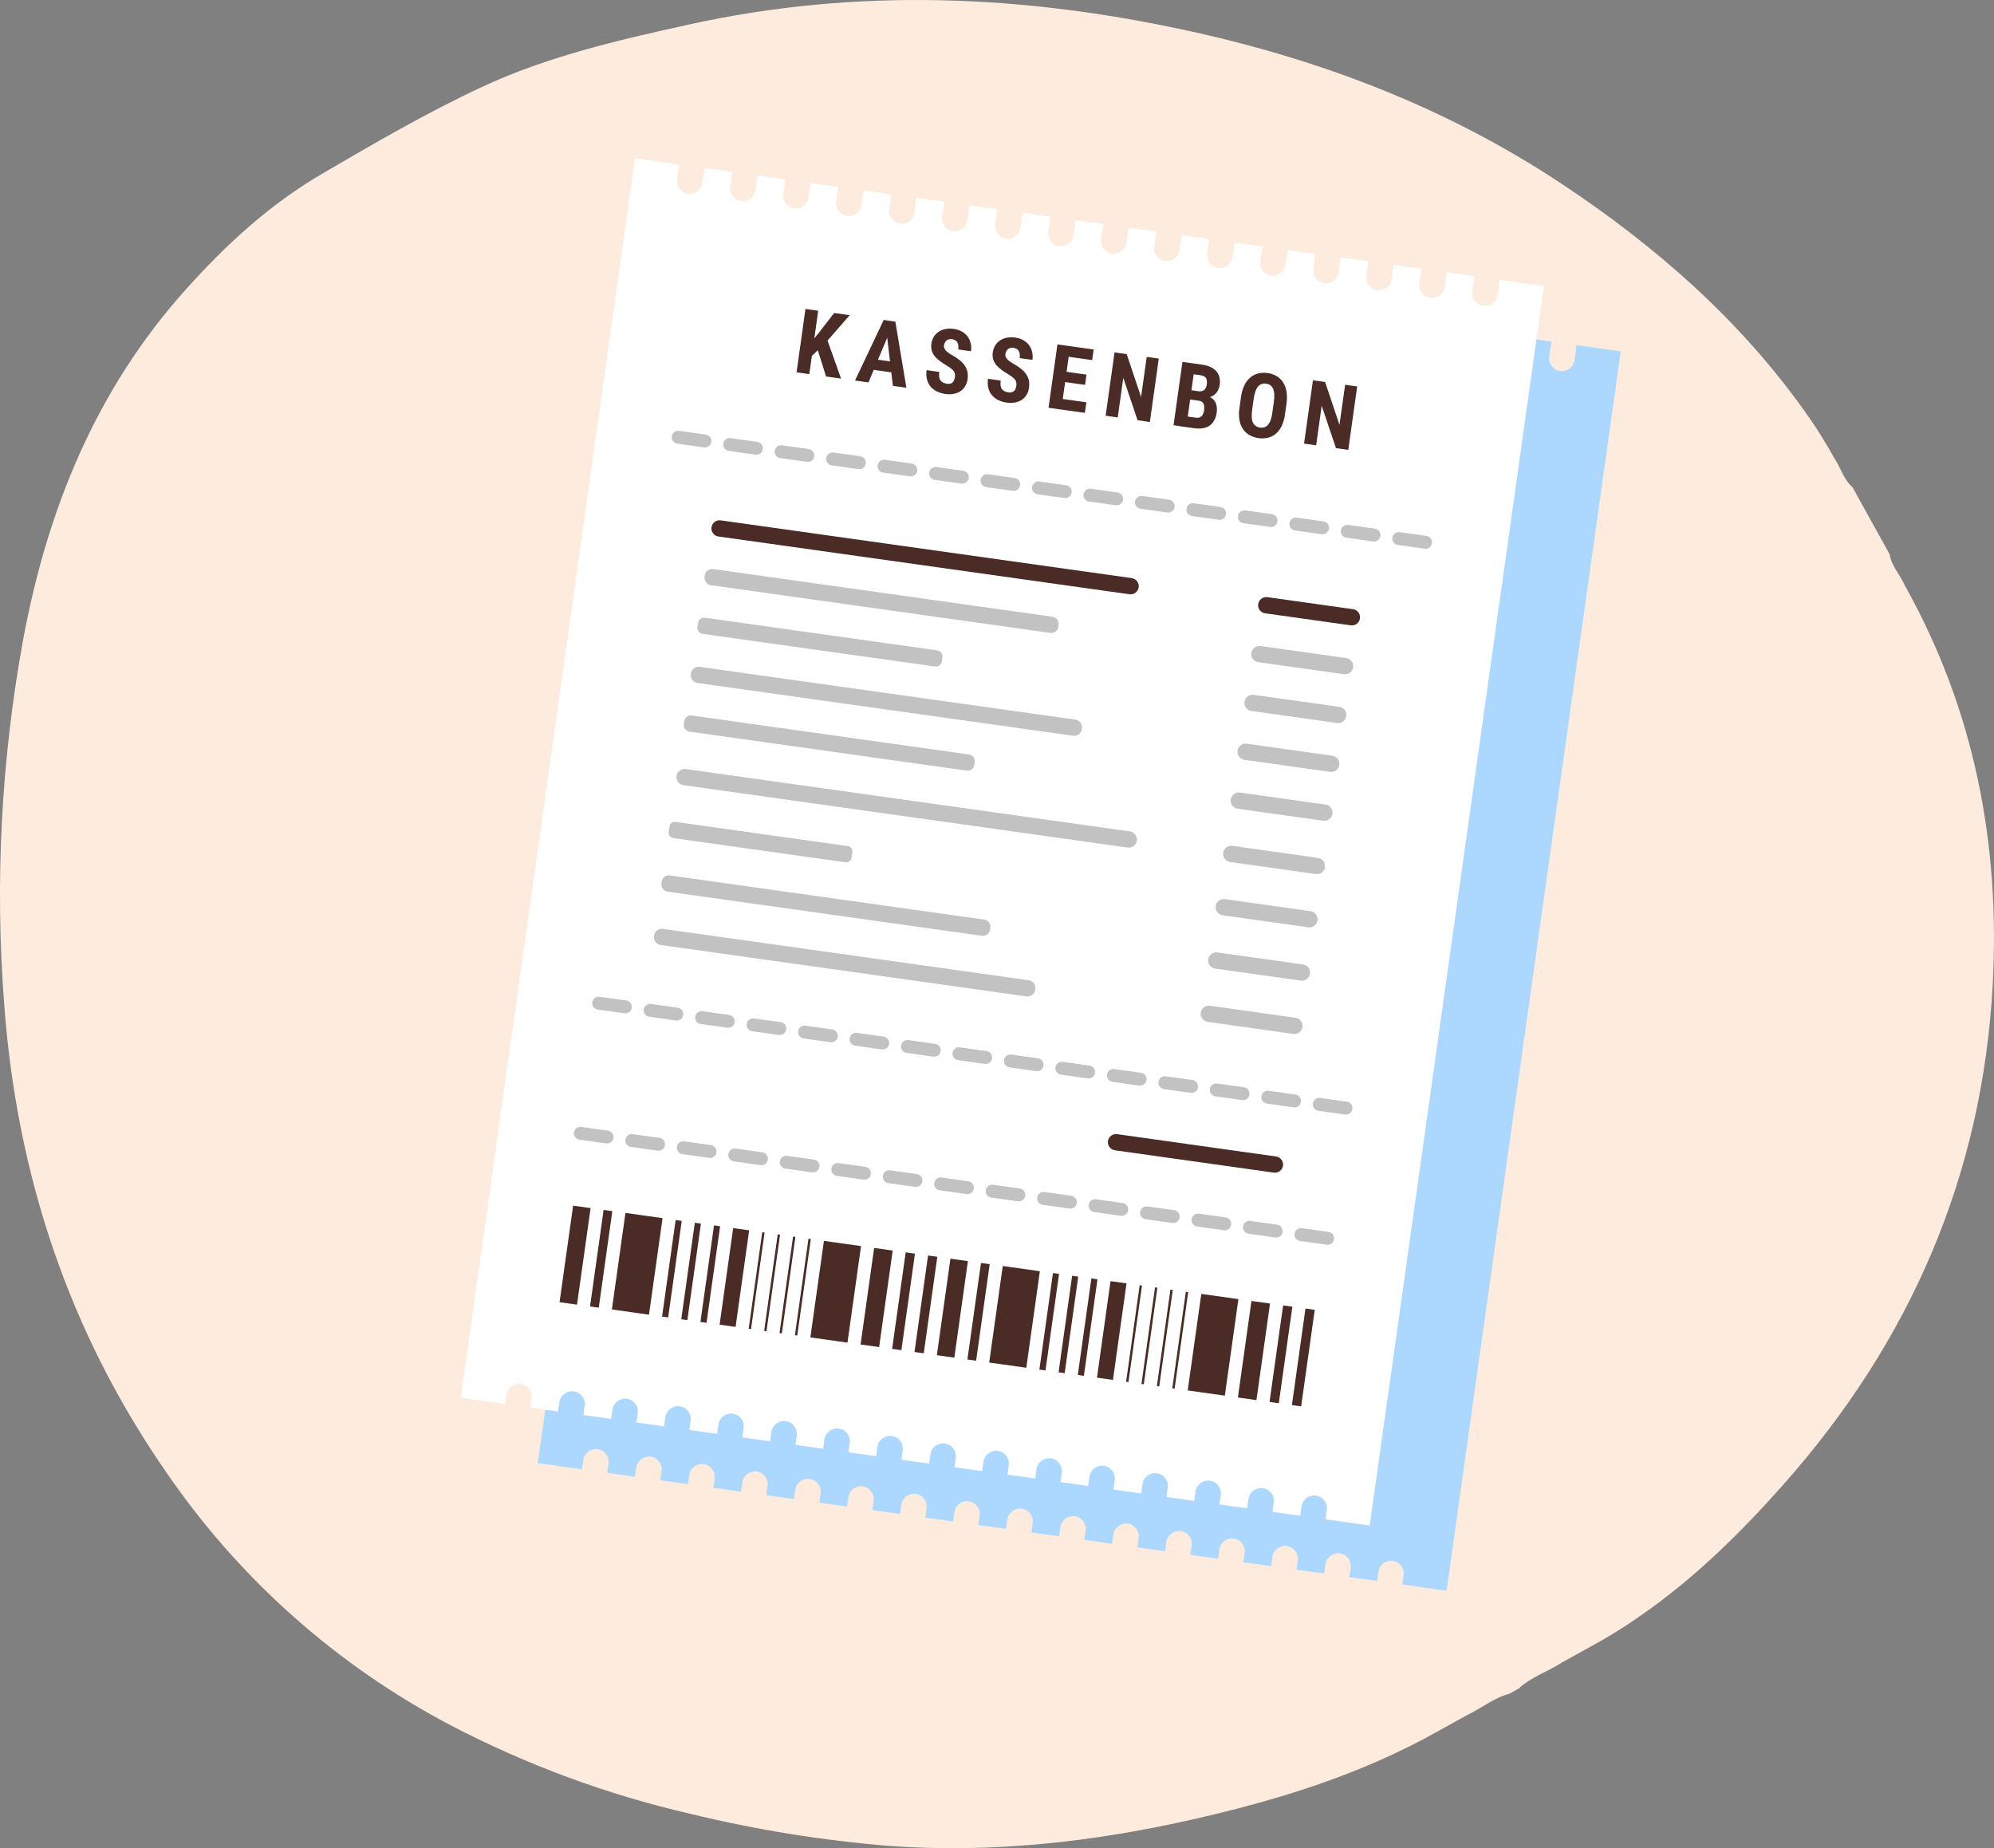 <?xml version="1.0" encoding="UTF-8"?><svg id="b" xmlns="http://www.w3.org/2000/svg" width="399.09" height="369.92" xmlns:xlink="http://www.w3.org/1999/xlink" viewBox="0 0 399.09 369.92"><rect x="0" y="0" width="399.09" height="369.92" fill="#808080" stroke="none"/><defs><clipPath id="e"><rect x="90.74" y="89.73" width="250.53" height="183.69" transform="translate(6.14 370.2) rotate(-82)" style="fill:none;"/></clipPath><clipPath id="cw"><rect x="75.35" y="76.66" width="250.53" height="183.7" transform="translate(5.83 343.72) rotate(-82)" style="fill:none;"/></clipPath></defs><g id="c"><path id="d" d="M370.78,97.54l7.39,13.34c.39,2.39,2.11,4.13,3.04,6.25,13.95,24.88,19.14,51.78,17.62,79.97-2.06,38.24-16.54,71.44-41.89,100.03-8.61,9.71-17.8,18.76-28.49,26.18-3.35,2.36-6.85,4.52-10.46,6.46l-5.36,2.97c-2.83,1.83-6.13,2.87-8.65,5.21l-1.9,1.06c-3.1.81-5.55,2.89-8.37,4.22l-5.9,3.27c-15.54,8.75-32.4,13.91-49.66,17.78-19.8,4.44-39.84,6.66-60.16,5.18-13.38-1.09-26.66-3.23-39.7-6.4-16.75-3.85-32.94-9.83-48.17-17.79-22.82-12-42.35-29.4-56.9-50.69C13.79,266.54,3.38,235.22.85,201.12c-1.89-24.38-.63-48.91,3.76-72.97,4.84-26.19,14.58-50.13,32.55-70.18,8-8.93,16.74-17,27.24-23.15,10.54-6.16,21.08-12.3,32.14-17.45,13.13-6.11,27.17-9.33,41.24-12.44,33.71-7.46,67.25-6.01,100.76,1.39,26.48,5.85,51.39,15.45,74.05,30.49,18.78,12.46,35.56,27.13,48.7,45.63,2.11,2.94,4.04,6.01,5.79,9.18,1.31,1.93,1.88,4.32,3.71,5.93Z" style="fill:#fdecdd;"/><g style="clip-path:url(#e);"><path id="f" d="M324.4,70.31l-34.87,248.09-8.85-1.24.27-1.92c.17-1.4-.83-2.68-2.23-2.84-1.36-.16-2.61.78-2.83,2.13l-.27,1.92-5.55-.78.27-1.92c.17-1.4-.83-2.68-2.23-2.84-1.36-.16-2.61.78-2.83,2.13l-.27,1.92-5.55-.78.27-1.92c.17-1.4-.83-2.68-2.23-2.84-1.36-.16-2.61.78-2.83,2.13l-.27,1.92-5.55-.78.27-1.92c.17-1.4-.83-2.68-2.23-2.84-1.36-.16-2.61.78-2.83,2.13l-.27,1.92-5.55-.78.27-1.92c.17-1.4-.83-2.68-2.23-2.84-1.36-.16-2.61.78-2.83,2.13l-.27,1.92-5.55-.78.27-1.92c.17-1.4-.83-2.68-2.23-2.84-1.36-.16-2.61.78-2.83,2.13l-.27,1.92-5.55-.78.27-1.92c.17-1.4-.83-2.68-2.23-2.84-1.36-.16-2.61.78-2.83,2.13l-.27,1.92-5.55-.78.27-1.92c.17-1.4-.83-2.68-2.23-2.84-1.36-.16-2.61.78-2.83,2.13l-.27,1.92-5.55-.78.27-1.92c.17-1.4-.83-2.68-2.23-2.84-1.36-.16-2.61.78-2.83,2.13l-.27,1.92-5.55-.78.27-1.92c.17-1.4-.83-2.68-2.23-2.84-1.36-.16-2.61.78-2.83,2.13l-.27,1.92-5.55-.78.27-1.92c.17-1.4-.83-2.68-2.23-2.84-1.36-.16-2.61.78-2.83,2.13l-.27,1.92-5.55-.78.27-1.92c.17-1.4-.83-2.68-2.23-2.84-1.36-.16-2.61.78-2.83,2.13l-.27,1.92-5.55-.78.27-1.92c.17-1.4-.83-2.68-2.23-2.84-1.36-.16-2.61.78-2.83,2.13l-.27,1.92-5.55-.78.27-1.92c.17-1.4-.83-2.68-2.23-2.84-1.36-.16-2.61.78-2.83,2.13l-.27,1.92-5.55-.78.27-1.92c.17-1.4-.83-2.68-2.23-2.84-1.36-.16-2.61.78-2.83,2.13l-.27,1.92-5.55-.78.27-1.92c.17-1.4-.83-2.68-2.23-2.84-1.36-.16-2.61.78-2.83,2.13l-.27,1.92-8.87-1.25,34.87-248.09,8.85,1.24-.42,2.97c-.22,1.39.72,2.71,2.12,2.93,1.39.22,2.71-.72,2.93-2.12,0-.03.01-.07.01-.1l.42-2.97,5.55.78-.42,2.97c-.17,1.4.83,2.68,2.23,2.84,1.36.16,2.61-.78,2.83-2.13l.42-2.97,5.55.78-.42,2.97c-.17,1.4.83,2.68,2.23,2.84,1.36.16,2.61-.78,2.83-2.13l.42-2.97,5.55.78-.42,2.97c-.17,1.4.83,2.68,2.23,2.84,1.36.16,2.61-.78,2.83-2.13l.42-2.97,5.55.78-.42,2.97c-.22,1.39.72,2.71,2.12,2.93,1.39.22,2.71-.72,2.93-2.12,0-.03.01-.07.01-.1l.42-2.97,5.55.78-.42,2.97c-.22,1.39.72,2.71,2.12,2.93,1.39.22,2.71-.72,2.93-2.12,0-.03.01-.07.01-.1l.42-2.97,5.55.78-.42,2.97c-.22,1.39.72,2.71,2.12,2.93,1.39.22,2.71-.72,2.93-2.12,0-.03.01-.07.01-.1l.42-2.97,5.55.78-.42,2.97c-.22,1.39.72,2.71,2.12,2.93,1.39.22,2.71-.72,2.93-2.12,0-.03.01-.07.01-.1l.42-2.97,5.55.78-.42,2.97c-.22,1.39.72,2.71,2.12,2.93,1.39.22,2.71-.72,2.93-2.12,0-.03.01-.07.01-.1l.42-2.97,5.55.78-.42,2.97c-.22,1.39.72,2.71,2.12,2.93,1.39.22,2.71-.72,2.93-2.12,0-.03.01-.07.01-.1l.42-2.97,5.55.78-.42,2.97c-.17,1.4.83,2.68,2.23,2.84,1.36.16,2.61-.78,2.83-2.13l.42-2.97,5.55.78-.42,2.97c-.2,1.4.78,2.7,2.18,2.89s2.7-.78,2.89-2.18l.42-2.97,5.55.78-.42,2.97c-.22,1.39.72,2.71,2.12,2.93,1.39.22,2.71-.72,2.93-2.12,0-.03.01-.07.01-.1l.42-2.97,5.55.78-.42,2.97c-.17,1.4.83,2.68,2.23,2.84,1.36.16,2.61-.78,2.83-2.13l.42-2.97,5.55.78-.42,2.97c-.17,1.4.83,2.68,2.23,2.84,1.36.16,2.61-.78,2.83-2.13l.42-2.97,5.55.78-.42,2.97c-.22,1.39.72,2.71,2.12,2.93,1.39.22,2.71-.72,2.93-2.12,0-.03.01-.07.01-.1l.42-2.97,8.86,1.25Z" style="fill:#acd8ff;"/><path id="g" d="M156.3,102.62l-5.35-.75c-.71-.1-1.2-.75-1.1-1.46.1-.71.75-1.2,1.46-1.1l5.35.75c.71.1,1.2.75,1.1,1.46-.1.71-.75,1.2-1.46,1.1" style="fill:#acd8ff;"/><path id="h" d="M166.6,104.07l-5.35-.75c-.71-.1-1.2-.75-1.1-1.46.1-.71.75-1.2,1.46-1.1l5.35.75c.71.1,1.2.75,1.1,1.46-.1.71-.75,1.2-1.46,1.1" style="fill:#acd8ff;"/><path id="i" d="M176.9,105.51l-5.35-.75c-.71-.1-1.2-.75-1.1-1.46.1-.71.75-1.2,1.46-1.1l5.35.75c.71.1,1.2.75,1.1,1.46-.1.71-.75,1.2-1.46,1.1" style="fill:#acd8ff;"/><path id="j" d="M187.2,106.96l-5.35-.75c-.71-.1-1.2-.75-1.1-1.46.1-.71.75-1.2,1.46-1.1l5.35.75c.71.1,1.2.75,1.1,1.46-.1.71-.75,1.2-1.46,1.1" style="fill:#acd8ff;"/><path id="k" d="M197.5,108.41l-5.35-.75c-.71-.1-1.2-.75-1.1-1.46.1-.71.75-1.2,1.46-1.1l5.35.75c.71.1,1.2.75,1.1,1.46-.1.71-.75,1.2-1.46,1.1" style="fill:#acd8ff;"/><path id="l" d="M207.8,109.86l-5.35-.75c-.71-.1-1.2-.75-1.1-1.46.1-.71.75-1.2,1.46-1.1l5.35.75c.71.1,1.2.75,1.1,1.46-.1.71-.75,1.2-1.46,1.1" style="fill:#acd8ff;"/><path id="m" d="M218.1,111.31l-5.35-.75c-.71-.1-1.2-.75-1.1-1.46.1-.71.75-1.2,1.46-1.1l5.35.75c.71.1,1.2.75,1.1,1.46-.1.71-.75,1.2-1.46,1.1" style="fill:#acd8ff;"/><path id="n" d="M228.41,112.75l-5.35-.75c-.71-.1-1.2-.75-1.1-1.46.1-.71.75-1.2,1.46-1.1l5.35.75c.71.1,1.2.75,1.1,1.46-.1.71-.75,1.2-1.46,1.1" style="fill:#acd8ff;"/><path id="o" d="M238.71,114.2l-5.35-.75c-.71-.1-1.2-.75-1.1-1.46.1-.71.75-1.2,1.46-1.1l5.35.75c.71.1,1.2.75,1.1,1.46-.1.71-.75,1.2-1.46,1.1" style="fill:#acd8ff;"/><path id="p" d="M249.01,115.65l-5.35-.75c-.71-.1-1.2-.75-1.1-1.46.1-.71.75-1.2,1.46-1.1l5.35.75c.71.1,1.2.75,1.1,1.46-.1.71-.75,1.2-1.46,1.1" style="fill:#acd8ff;"/><path id="q" d="M259.31,117.1l-5.35-.75c-.71-.1-1.2-.75-1.1-1.46.1-.71.75-1.2,1.46-1.1l5.35.75c.71.1,1.2.75,1.1,1.46-.1.71-.75,1.2-1.46,1.1" style="fill:#acd8ff;"/><path id="r" d="M269.61,118.54l-5.35-.75c-.71-.1-1.2-.75-1.1-1.46.1-.71.75-1.2,1.46-1.1l5.35.75c.71.1,1.2.75,1.1,1.46-.1.71-.75,1.2-1.46,1.1" style="fill:#acd8ff;"/><path id="s" d="M279.91,119.99l-5.35-.75c-.71-.1-1.2-.75-1.1-1.46.1-.71.75-1.2,1.46-1.1l5.35.75c.71.1,1.2.75,1.1,1.46-.1.71-.75,1.2-1.46,1.1" style="fill:#acd8ff;"/><path id="t" d="M290.21,121.44l-5.35-.75c-.71-.1-1.2-.75-1.1-1.46.1-.71.75-1.2,1.46-1.1l5.35.75c.71.1,1.2.75,1.1,1.46-.1.71-.75,1.2-1.46,1.1" style="fill:#acd8ff;"/><path id="u" d="M300.51,122.89l-5.35-.75c-.71-.1-1.2-.75-1.1-1.46.1-.71.75-1.2,1.46-1.1l5.35.75c.71.1,1.2.75,1.1,1.46-.1.71-.75,1.2-1.46,1.1" style="fill:#acd8ff;"/><path id="v" d="M140.38,215.88l-5.35-.75c-.71-.1-1.2-.75-1.1-1.46.1-.71.75-1.2,1.46-1.1l5.35.75c.71.1,1.2.75,1.1,1.46-.1.71-.75,1.2-1.46,1.1" style="fill:#acd8ff;"/><path id="w" d="M150.68,217.32l-5.35-.75c-.71-.1-1.2-.75-1.1-1.46.1-.71.75-1.2,1.46-1.1l5.35.75c.71.1,1.2.75,1.1,1.46-.1.71-.75,1.2-1.46,1.1" style="fill:#acd8ff;"/><path id="x" d="M160.98,218.77l-5.35-.75c-.71-.1-1.2-.75-1.1-1.46.1-.71.75-1.2,1.46-1.1l5.35.75c.71.1,1.2.75,1.1,1.46-.1.71-.75,1.2-1.46,1.1" style="fill:#acd8ff;"/><path id="y" d="M171.28,220.22l-5.35-.75c-.71-.1-1.2-.75-1.1-1.46.1-.71.75-1.2,1.46-1.1l5.35.75c.71.1,1.2.75,1.1,1.46-.1.71-.75,1.2-1.46,1.1" style="fill:#acd8ff;"/><path id="z" d="M181.58,221.67l-5.35-.75c-.71-.1-1.2-.75-1.1-1.46.1-.71.75-1.2,1.46-1.1l5.35.75c.71.1,1.2.75,1.1,1.46-.1.71-.75,1.2-1.46,1.1" style="fill:#acd8ff;"/><path id="aa" d="M191.89,223.12l-5.35-.75c-.71-.1-1.2-.75-1.1-1.46.1-.71.75-1.2,1.46-1.1l5.35.75c.71.1,1.2.75,1.1,1.46-.1.71-.75,1.2-1.46,1.1" style="fill:#acd8ff;"/><path id="ab" d="M202.19,224.56l-5.35-.75c-.71-.1-1.2-.75-1.1-1.46.1-.71.75-1.2,1.46-1.1l5.35.75c.71.1,1.2.75,1.1,1.46-.1.71-.75,1.2-1.46,1.1" style="fill:#acd8ff;"/><path id="ac" d="M212.49,226.01l-5.35-.75c-.71-.1-1.2-.75-1.1-1.46.1-.71.75-1.2,1.46-1.1l5.35.75c.71.1,1.2.75,1.1,1.46-.1.71-.75,1.2-1.46,1.1" style="fill:#acd8ff;"/><path id="ad" d="M222.79,227.46l-5.35-.75c-.71-.1-1.2-.75-1.1-1.46.1-.71.75-1.2,1.46-1.1l5.35.75c.71.1,1.2.75,1.1,1.46-.1.71-.75,1.2-1.46,1.1h0" style="fill:#acd8ff;"/><path id="ae" d="M233.09,228.91l-5.35-.75c-.71-.1-1.2-.75-1.1-1.46.1-.71.75-1.2,1.46-1.1l5.35.75c.71.1,1.2.75,1.1,1.46-.1.71-.75,1.2-1.46,1.1h0" style="fill:#acd8ff;"/><path id="af" d="M243.39,230.35l-5.35-.75c-.71-.1-1.2-.75-1.1-1.46.1-.71.75-1.2,1.46-1.1l5.35.75c.71.1,1.2.75,1.1,1.46-.1.71-.75,1.2-1.46,1.1" style="fill:#acd8ff;"/><path id="ag" d="M253.69,231.8l-5.35-.75c-.71-.1-1.2-.75-1.1-1.46.1-.71.75-1.2,1.46-1.1l5.35.75c.71.1,1.2.75,1.1,1.46-.1.71-.75,1.2-1.46,1.1h0" style="fill:#acd8ff;"/><path id="ah" d="M264,233.25l-5.35-.75c-.71-.1-1.2-.75-1.1-1.46.1-.71.75-1.2,1.46-1.1l5.35.75c.71.1,1.2.75,1.1,1.46-.1.71-.75,1.2-1.46,1.1" style="fill:#acd8ff;"/><path id="ai" d="M274.3,234.7l-5.35-.75c-.71-.1-1.2-.75-1.1-1.46.1-.71.75-1.2,1.46-1.1l5.35.75c.71.1,1.2.75,1.1,1.46-.1.71-.75,1.2-1.46,1.1" style="fill:#acd8ff;"/><path id="aj" d="M284.6,236.14l-5.35-.75c-.71-.1-1.2-.75-1.1-1.46.1-.71.75-1.2,1.46-1.1l5.35.75c.71.1,1.2.75,1.1,1.46-.1.71-.75,1.2-1.46,1.1h0" style="fill:#acd8ff;"/><path id="ak" d="M136.72,241.93l-5.35-.75c-.71-.1-1.2-.75-1.1-1.46s.75-1.2,1.46-1.1h0l5.35.75c.71.1,1.2.75,1.1,1.46s-.75,1.2-1.46,1.1" style="fill:#acd8ff;"/><path id="al" d="M147.02,243.38l-5.35-.75c-.71-.1-1.2-.75-1.1-1.46s.75-1.2,1.46-1.1l5.35.75c.71.1,1.2.75,1.1,1.46s-.75,1.2-1.46,1.1" style="fill:#acd8ff;"/><path id="am" d="M157.32,244.82l-5.35-.75c-.71-.1-1.2-.75-1.1-1.46s.75-1.2,1.46-1.1l5.35.75c.71.1,1.2.75,1.1,1.46s-.75,1.2-1.46,1.1" style="fill:#acd8ff;"/><path id="an" d="M167.62,246.27l-5.35-.75c-.71-.1-1.2-.75-1.1-1.46s.75-1.2,1.46-1.1l5.35.75c.71.1,1.2.75,1.1,1.46s-.75,1.2-1.46,1.1" style="fill:#acd8ff;"/><path id="ao" d="M177.92,247.72l-5.35-.75c-.71-.1-1.2-.75-1.1-1.46s.75-1.2,1.46-1.1l5.35.75c.71.1,1.2.75,1.1,1.46s-.75,1.2-1.46,1.1" style="fill:#acd8ff;"/><path id="ap" d="M188.22,249.17l-5.35-.75c-.71-.1-1.2-.75-1.1-1.46s.75-1.2,1.46-1.1l5.35.75c.71.1,1.2.75,1.1,1.46s-.75,1.2-1.46,1.1" style="fill:#acd8ff;"/><path id="aq" d="M198.52,250.62l-5.35-.75c-.71-.1-1.2-.75-1.1-1.46s.75-1.2,1.46-1.1l5.35.75c.71.1,1.2.75,1.1,1.46s-.75,1.2-1.46,1.1" style="fill:#acd8ff;"/><path id="ar" d="M208.83,252.06l-5.35-.75c-.71-.1-1.2-.75-1.1-1.46s.75-1.2,1.46-1.1l5.35.75c.71.1,1.2.75,1.1,1.46s-.75,1.2-1.46,1.1" style="fill:#acd8ff;"/><path id="as" d="M219.13,253.51l-5.35-.75c-.71-.1-1.2-.75-1.1-1.46s.75-1.2,1.46-1.1h0l5.35.75c.71.1,1.2.75,1.1,1.46s-.75,1.2-1.46,1.1" style="fill:#acd8ff;"/><path id="at" d="M229.43,254.96l-5.35-.75c-.71-.1-1.2-.75-1.1-1.46s.75-1.2,1.46-1.1h0l5.35.75c.71.1,1.2.75,1.1,1.46s-.75,1.2-1.46,1.1" style="fill:#acd8ff;"/><path id="au" d="M239.73,256.41l-5.35-.75c-.71-.1-1.2-.75-1.1-1.46s.75-1.2,1.46-1.1l5.35.75c.71.1,1.2.75,1.1,1.46s-.75,1.2-1.46,1.1" style="fill:#acd8ff;"/><path id="av" d="M250.03,257.85l-5.35-.75c-.71-.1-1.2-.75-1.1-1.46s.75-1.2,1.46-1.1l5.35.75c.71.1,1.2.75,1.1,1.46s-.75,1.2-1.46,1.1" style="fill:#acd8ff;"/><path id="aw" d="M260.33,259.3l-5.35-.75c-.71-.1-1.2-.75-1.1-1.46s.75-1.2,1.46-1.1l5.35.75c.71.1,1.2.75,1.1,1.46s-.75,1.2-1.46,1.1" style="fill:#acd8ff;"/><path id="ax" d="M270.63,260.75l-5.35-.75c-.71-.1-1.2-.75-1.1-1.46s.75-1.2,1.46-1.1h0l5.35.75c.71.1,1.2.75,1.1,1.46s-.75,1.2-1.46,1.1" style="fill:#acd8ff;"/><path id="ay" d="M280.94,262.2l-5.35-.75c-.71-.1-1.2-.75-1.1-1.46s.75-1.2,1.46-1.1l5.35.75c.71.1,1.2.75,1.1,1.46s-.75,1.2-1.46,1.1" style="fill:#acd8ff;"/><path id="az" d="M241.44,132.01l-82.26-11.56c-.89-.12-1.52-.95-1.39-1.84s.95-1.52,1.84-1.39h0s82.27,11.56,82.27,11.56c.89.12,1.52.95,1.39,1.84s-.95,1.52-1.84,1.39h0" style="fill:#acd8ff;"/><path id="ba" d="M285.73,138.23l-17.14-2.41c-.89-.13-1.51-.95-1.38-1.84.13-.89.95-1.51,1.84-1.39l17.14,2.41c.89.12,1.52.95,1.39,1.84s-.95,1.52-1.84,1.39h0" style="fill:#acd8ff;"/><path id="bb" d="M284.36,148.01l-17.14-2.41c-.89-.13-1.51-.95-1.38-1.84.13-.89.95-1.51,1.84-1.39l17.14,2.41c.89.12,1.52.95,1.39,1.84s-.95,1.52-1.84,1.39h0" style="fill:#acd8ff;"/><path id="bc" d="M282.98,157.78l-17.14-2.41c-.89-.13-1.51-.95-1.38-1.84.13-.89.95-1.51,1.84-1.39l17.14,2.41c.89.12,1.52.95,1.39,1.84s-.95,1.52-1.84,1.39h0" style="fill:#acd8ff;"/><path id="bd" d="M281.61,167.56l-17.14-2.41c-.89-.13-1.51-.95-1.39-1.84s.95-1.51,1.84-1.39l17.14,2.41c.89.13,1.51.95,1.39,1.84s-.95,1.51-1.84,1.39" style="fill:#acd8ff;"/><path id="be" d="M280.24,177.34l-17.14-2.41c-.89-.13-1.51-.95-1.39-1.84s.95-1.51,1.84-1.39l17.14,2.41c.89.13,1.51.95,1.39,1.84s-.95,1.51-1.84,1.39" style="fill:#acd8ff;"/><path id="bf" d="M225.54,139.74l-67.88-9.54c-.81-.11-1.38-.86-1.26-1.68h0l.04-.29c.11-.81.86-1.38,1.68-1.26h0l67.88,9.54c.81.11,1.38.86,1.26,1.68h0l-.04.29c-.11.81-.86,1.38-1.68,1.26h0" style="fill:#acd8ff;"/><path id="bg" d="M202.51,146.47l-46.47-6.53c-.67-.09-1.15-.72-1.05-1.39h0l.11-.79c.09-.67.72-1.15,1.39-1.05h0l46.47,6.53c.67.09,1.15.72,1.05,1.39h0l-.11.79c-.09.67-.72,1.15-1.39,1.05h0" style="fill:#acd8ff;"/><path id="bh" d="M230.14,160.33l-75.16-10.56c-.85-.12-1.45-.91-1.33-1.76l.02-.14c.12-.85.91-1.45,1.76-1.33l75.16,10.56c.85.12,1.45.91,1.33,1.76l-.02.14c-.12.85-.91,1.45-1.76,1.33" style="fill:#acd8ff;"/><path id="bi" d="M208.88,167.31l-55.48-7.8c-.74-.1-1.25-.78-1.14-1.52l.08-.57c.1-.74.78-1.25,1.52-1.14l55.48,7.8c.74.1,1.25.78,1.14,1.52l-.08.57c-.1.74-.78,1.25-1.52,1.14" style="fill:#acd8ff;"/><path id="bj" d="M278.74,188.01l-17.14-2.41c-.89-.13-1.51-.95-1.39-1.84s.95-1.51,1.84-1.39l17.14,2.41c.89.13,1.51.95,1.39,1.84s-.95,1.51-1.84,1.39" style="fill:#acd8ff;"/><path id="bk" d="M241.08,182.71l-88.9-12.49c-.89-.13-1.51-.95-1.39-1.84s.95-1.51,1.84-1.39l88.9,12.49c.89.13,1.51.95,1.39,1.84s-.95,1.51-1.84,1.39h0" style="fill:#acd8ff;"/><path id="bl" d="M277.24,198.67l-17.14-2.41c-.89-.13-1.51-.95-1.39-1.84s.95-1.51,1.84-1.39l17.14,2.41c.89.13,1.51.95,1.39,1.84s-.95,1.51-1.84,1.39" style="fill:#acd8ff;"/><path id="bm" d="M184.62,185.66l-34.49-4.85c-.58-.08-.99-.62-.91-1.21h0l.16-1.12c.08-.58.62-.99,1.21-.91h0s34.49,4.85,34.49,4.85c.58.08.99.62.91,1.21h0l-.16,1.12c-.08.58-.62.99-1.21.91h0" style="fill:#acd8ff;"/><path id="bn" d="M275.74,209.34l-17.14-2.41c-.89-.13-1.51-.95-1.39-1.84s.95-1.51,1.84-1.39l17.14,2.41c.89.13,1.51.95,1.39,1.84s-.95,1.51-1.84,1.39" style="fill:#acd8ff;"/><path id="bo" d="M211.92,200.37l-62.93-8.84c-.78-.11-1.33-.83-1.22-1.62l.06-.4c.11-.78.83-1.33,1.62-1.22l62.93,8.84c.78.11,1.33.83,1.22,1.62l-.06.4c-.11.78-.83,1.33-1.62,1.22" style="fill:#acd8ff;"/><path id="bp" d="M274.24,220.01l-17.14-2.41c-.89-.13-1.51-.95-1.39-1.84s.95-1.51,1.84-1.39l17.14,2.41c.89.13,1.51.95,1.39,1.84s-.95,1.51-1.84,1.39" style="fill:#acd8ff;"/><path id="bq" d="M270.34,247.77l-31.81-4.47c-.89-.13-1.51-.95-1.39-1.84s.95-1.51,1.84-1.39l31.81,4.47c.89.13,1.51.95,1.39,1.84s-.95,1.51-1.84,1.39" style="fill:#acd8ff;"/><path id="br" d="M220.84,212.5l-73.25-10.29c-.84-.12-1.43-.9-1.31-1.74h0l.02-.18c.12-.84.9-1.43,1.74-1.31h0s73.25,10.29,73.25,10.29c.84.12,1.43.9,1.31,1.74h0l-.03.18c-.12.84-.9,1.43-1.74,1.31h0" style="fill:#acd8ff;"/><rect id="bs" x="120.72" y="262.52" width="19.51" height="3.53" transform="translate(-149.39 356.71) rotate(-82)" style="fill:#acd8ff;"/><rect id="bt" x="125.96" y="264.13" width="19.51" height="1.76" transform="translate(-145.61 362.53) rotate(-82)" style="fill:#acd8ff;"/><rect id="bu" x="133.16" y="262.28" width="19.51" height="7.5" transform="translate(-140.41 370.53) rotate(-82)" style="fill:#acd8ff;"/><rect id="bv" x="172.89" y="267.86" width="19.51" height="7.5" transform="translate(-111.74 414.68) rotate(-82)" style="fill:#acd8ff;"/><rect id="bw" x="181.08" y="270.89" width="19.51" height="3.75" transform="translate(-105.83 423.78) rotate(-82)" style="fill:#acd8ff;"/><rect id="bx" x="186.48" y="272.58" width="19.51" height="1.87" transform="translate(-101.93 429.78) rotate(-82)" style="fill:#acd8ff;"/><rect id="by" x="190.95" y="273.21" width="19.51" height="1.87" transform="translate(-98.7 434.75) rotate(-82)" style="fill:#acd8ff;"/><rect id="bz" x="140.11" y="266.39" width="19.51" height="1.23" transform="translate(-135.4 378.25) rotate(-82)" style="fill:#acd8ff;"/><rect id="ca" x="143.95" y="266.93" width="19.51" height="1.23" transform="translate(-132.63 382.51) rotate(-82)" style="fill:#acd8ff;"/><rect id="cb" x="147.79" y="267.47" width="19.51" height="1.23" transform="translate(-129.85 386.78) rotate(-82)" style="fill:#acd8ff;"/><rect id="cc" x="152.62" y="267.15" width="19.51" height="3.23" transform="translate(-126.37 392.15) rotate(-82)" style="fill:#acd8ff;"/><rect id="cd" x="157.07" y="269.15" width="19.51" height=".47" transform="translate(-123.16 397.1) rotate(-82)" style="fill:#acd8ff;"/><rect id="ce" x="160.16" y="269.59" width="19.51" height=".47" transform="translate(-120.93 400.53) rotate(-82)" style="fill:#acd8ff;"/><rect id="cf" x="163.24" y="270.02" width="19.51" height=".47" transform="translate(-118.7 403.95) rotate(-82)" style="fill:#acd8ff;"/><rect id="cg" x="166.33" y="270.45" width="19.51" height=".47" transform="translate(-116.48 407.38) rotate(-82)" style="fill:#acd8ff;"/><rect id="ch" x="196.25" y="273.13" width="19.51" height="3.53" transform="translate(-94.88 440.63) rotate(-82)" style="fill:#acd8ff;"/><rect id="ci" x="201.49" y="274.75" width="19.51" height="1.76" transform="translate(-91.1 446.46) rotate(-82)" style="fill:#acd8ff;"/><rect id="cj" x="208.69" y="272.89" width="19.51" height="7.5" transform="translate(-85.9 454.46) rotate(-82)" style="fill:#acd8ff;"/><rect id="ck" x="248.42" y="278.48" width="19.51" height="7.5" transform="translate(-57.24 498.61) rotate(-82)" style="fill:#acd8ff;"/><rect id="cl" x="256.6" y="281.5" width="19.51" height="3.75" transform="translate(-51.33 507.71) rotate(-82)" style="fill:#acd8ff;"/><rect id="cm" x="262.01" y="283.2" width="19.51" height="1.87" transform="translate(-47.43 513.71) rotate(-82)" style="fill:#acd8ff;"/><rect id="cn" x="266.48" y="283.83" width="19.51" height="1.87" transform="translate(-44.2 518.68) rotate(-82)" style="fill:#acd8ff;"/><rect id="co" x="215.63" y="277" width="19.51" height="1.23" transform="translate(-80.89 462.18) rotate(-82)" style="fill:#acd8ff;"/><rect id="cp" x="219.47" y="277.54" width="19.51" height="1.23" transform="translate(-78.12 466.44) rotate(-82)" style="fill:#acd8ff;"/><rect id="cq" x="223.31" y="278.08" width="19.51" height="1.23" transform="translate(-75.35 470.71) rotate(-82)" style="fill:#acd8ff;"/><rect id="cr" x="228.15" y="277.76" width="19.51" height="3.23" transform="translate(-71.86 476.08) rotate(-82)" style="fill:#acd8ff;"/><rect id="cs" x="232.6" y="279.77" width="19.51" height=".47" transform="translate(-68.65 481.03) rotate(-82)" style="fill:#acd8ff;"/><rect id="ct" x="235.68" y="280.2" width="19.51" height=".47" transform="translate(-66.43 484.46) rotate(-82)" style="fill:#acd8ff;"/><rect id="cu" x="238.77" y="280.63" width="19.51" height=".47" transform="translate(-64.2 487.88) rotate(-82)" style="fill:#acd8ff;"/><rect id="cv" x="241.85" y="281.07" width="19.51" height=".47" transform="translate(-61.97 491.31) rotate(-82)" style="fill:#acd8ff;"/></g><g style="clip-path:url(#cw);"><path id="cx" d="M309.01,57.24l-34.87,248.09-8.85-1.24.27-1.92c.17-1.4-.83-2.68-2.23-2.84-1.36-.16-2.61.78-2.83,2.13l-.27,1.92-5.55-.78.27-1.92c.17-1.4-.83-2.68-2.23-2.84-1.36-.16-2.61.78-2.83,2.13l-.27,1.92-5.55-.78.27-1.92c.17-1.4-.83-2.68-2.23-2.84-1.36-.16-2.61.78-2.83,2.13l-.27,1.92-5.55-.78.27-1.92c.17-1.4-.83-2.68-2.23-2.84-1.36-.16-2.61.78-2.83,2.13l-.27,1.92-5.55-.78.27-1.92c.17-1.4-.83-2.68-2.23-2.84-1.36-.16-2.61.78-2.83,2.13l-.27,1.92-5.55-.78.27-1.92c.17-1.4-.83-2.68-2.23-2.84-1.36-.16-2.61.78-2.83,2.13l-.27,1.92-5.55-.78.27-1.92c.17-1.4-.83-2.68-2.23-2.84-1.36-.16-2.61.78-2.83,2.13l-.27,1.92-5.55-.78.27-1.92c.17-1.4-.83-2.68-2.23-2.84-1.36-.16-2.61.78-2.83,2.13l-.27,1.92-5.55-.78.27-1.92c.17-1.4-.83-2.68-2.23-2.84-1.36-.16-2.61.78-2.83,2.13l-.27,1.92-5.55-.78.27-1.92c.17-1.4-.83-2.68-2.23-2.84-1.36-.16-2.61.78-2.83,2.13l-.27,1.92-5.55-.78.27-1.92c.17-1.4-.83-2.68-2.23-2.84-1.36-.16-2.61.78-2.83,2.13l-.27,1.92-5.55-.78.27-1.92c.17-1.4-.83-2.68-2.23-2.84-1.36-.16-2.61.78-2.83,2.13l-.27,1.92-5.55-.78.27-1.92c.17-1.4-.83-2.68-2.23-2.84-1.36-.16-2.61.78-2.83,2.13l-.27,1.92-5.55-.78.27-1.92c.17-1.4-.83-2.68-2.23-2.84-1.36-.16-2.61.78-2.83,2.13l-.27,1.92-5.55-.78.27-1.92c.17-1.4-.83-2.68-2.23-2.84-1.36-.16-2.61.78-2.83,2.13l-.27,1.92-5.55-.78.27-1.92c.17-1.4-.83-2.68-2.23-2.84-1.36-.16-2.61.78-2.83,2.13l-.27,1.92-8.87-1.25L127.1,31.67l8.85,1.24-.42,2.97c-.22,1.39.72,2.71,2.12,2.93,1.39.22,2.71-.72,2.93-2.12,0-.03.01-.07.01-.1l.42-2.97,5.55.78-.42,2.97c-.17,1.4.83,2.68,2.23,2.84,1.36.16,2.61-.78,2.83-2.13l.42-2.97,5.55.78-.42,2.97c-.17,1.4.83,2.68,2.23,2.84,1.36.16,2.61-.78,2.83-2.13l.42-2.97,5.55.78-.42,2.97c-.17,1.4.83,2.68,2.23,2.84,1.36.16,2.61-.78,2.83-2.13l.42-2.97,5.55.78-.42,2.97c-.22,1.39.72,2.71,2.12,2.93,1.39.22,2.71-.72,2.93-2.12,0-.03.01-.07.01-.1l.42-2.97,5.55.78-.42,2.97c-.22,1.39.72,2.71,2.12,2.93,1.39.22,2.71-.72,2.93-2.12,0-.03.01-.07.01-.1l.42-2.97,5.55.78-.42,2.97c-.22,1.39.72,2.71,2.12,2.93,1.39.22,2.71-.72,2.93-2.12,0-.03.01-.07.01-.1l.42-2.97,5.55.78-.42,2.97c-.22,1.39.72,2.71,2.12,2.93,1.39.22,2.71-.72,2.93-2.12,0-.03.01-.07.01-.1l.42-2.97,5.55.78-.42,2.97c-.22,1.39.72,2.71,2.12,2.93,1.39.22,2.71-.72,2.93-2.12,0-.03.01-.07.01-.1l.42-2.97,5.55.78-.42,2.97c-.22,1.39.72,2.71,2.12,2.93,1.39.22,2.71-.72,2.93-2.12,0-.03.01-.07.01-.1l.42-2.97,5.55.78-.42,2.97c-.17,1.4.83,2.68,2.23,2.84,1.36.16,2.61-.78,2.83-2.13l.42-2.97,5.55.78-.42,2.97c-.2,1.4.78,2.7,2.18,2.89s2.7-.78,2.89-2.18l.42-2.97,5.55.78-.42,2.97c-.22,1.39.72,2.71,2.12,2.93,1.39.22,2.71-.72,2.93-2.12,0-.03.01-.07.01-.1l.42-2.97,5.55.78-.42,2.97c-.17,1.4.83,2.68,2.23,2.84,1.36.16,2.61-.78,2.83-2.13l.42-2.97,5.55.78-.42,2.97c-.17,1.4.83,2.68,2.23,2.84,1.36.16,2.61-.78,2.83-2.13l.42-2.97,5.55.78-.42,2.97c-.22,1.39.72,2.71,2.12,2.93,1.39.22,2.71-.72,2.93-2.12,0-.03.01-.07.01-.1l.42-2.97,8.86,1.25Z" style="fill:#fff;"/><path id="cy" d="M140.91,89.55l-5.35-.75c-.71-.1-1.2-.75-1.1-1.46.1-.71.75-1.2,1.46-1.1l5.35.75c.71.1,1.2.75,1.1,1.46-.1.71-.75,1.2-1.46,1.1" style="fill:#c2c2c2;"/><path id="cz" d="M151.21,91l-5.35-.75c-.71-.1-1.2-.75-1.1-1.46.1-.71.75-1.2,1.46-1.1l5.35.75c.71.1,1.2.75,1.1,1.46-.1.71-.75,1.2-1.46,1.1" style="fill:#c2c2c2;"/><path id="da" d="M161.51,92.44l-5.35-.75c-.71-.1-1.2-.75-1.1-1.46.1-.71.75-1.2,1.46-1.1l5.35.75c.71.1,1.2.75,1.1,1.46-.1.71-.75,1.2-1.46,1.1" style="fill:#c2c2c2;"/><path id="db" d="M171.81,93.89l-5.35-.75c-.71-.1-1.2-.75-1.1-1.46.1-.71.75-1.2,1.46-1.1l5.35.75c.71.1,1.2.75,1.1,1.46-.1.71-.75,1.2-1.46,1.1" style="fill:#c2c2c2;"/><path id="dc" d="M182.11,95.34l-5.35-.75c-.71-.1-1.2-.75-1.1-1.46.1-.71.75-1.2,1.46-1.1l5.35.75c.71.1,1.2.75,1.1,1.46-.1.71-.75,1.2-1.46,1.1" style="fill:#c2c2c2;"/><path id="dd" d="M192.42,96.79l-5.35-.75c-.71-.1-1.2-.75-1.1-1.46.1-.71.75-1.2,1.46-1.1l5.35.75c.71.1,1.2.75,1.1,1.46-.1.71-.75,1.2-1.46,1.1" style="fill:#c2c2c2;"/><path id="de" d="M202.72,98.24l-5.35-.75c-.71-.1-1.2-.75-1.1-1.46.1-.71.75-1.2,1.46-1.1l5.35.75c.71.1,1.2.75,1.1,1.46-.1.71-.75,1.2-1.46,1.1" style="fill:#c2c2c2;"/><path id="df" d="M213.02,99.68l-5.35-.75c-.71-.1-1.2-.75-1.1-1.46.1-.71.75-1.2,1.46-1.1l5.35.75c.71.1,1.2.75,1.1,1.46-.1.71-.75,1.2-1.46,1.1" style="fill:#c2c2c2;"/><path id="dg" d="M223.32,101.13l-5.35-.75c-.71-.1-1.2-.75-1.1-1.46.1-.71.75-1.2,1.46-1.1l5.35.75c.71.1,1.2.75,1.1,1.46-.1.71-.75,1.2-1.46,1.1" style="fill:#c2c2c2;"/><path id="dh" d="M233.62,102.58l-5.35-.75c-.71-.1-1.2-.75-1.1-1.46.1-.71.75-1.2,1.46-1.1l5.35.75c.71.1,1.2.75,1.1,1.46-.1.71-.75,1.2-1.46,1.1" style="fill:#c2c2c2;"/><path id="di" d="M243.92,104.03l-5.35-.75c-.71-.1-1.2-.75-1.1-1.46.1-.71.75-1.2,1.46-1.1l5.35.75c.71.1,1.2.75,1.1,1.46-.1.71-.75,1.2-1.46,1.1" style="fill:#c2c2c2;"/><path id="dj" d="M254.22,105.47l-5.35-.75c-.71-.1-1.2-.75-1.1-1.46.1-.71.75-1.2,1.46-1.1l5.35.75c.71.1,1.2.75,1.1,1.46-.1.71-.75,1.2-1.46,1.1" style="fill:#c2c2c2;"/><path id="dk" d="M264.53,106.92l-5.35-.75c-.71-.1-1.2-.75-1.1-1.46.1-.71.75-1.2,1.46-1.1l5.35.75c.71.1,1.2.75,1.1,1.46-.1.71-.75,1.2-1.46,1.1" style="fill:#c2c2c2;"/><path id="dl" d="M274.83,108.37l-5.35-.75c-.71-.1-1.2-.75-1.1-1.46.1-.71.75-1.2,1.46-1.1l5.35.75c.71.1,1.2.75,1.1,1.46-.1.71-.75,1.2-1.46,1.1" style="fill:#c2c2c2;"/><path id="dm" d="M285.13,109.82l-5.35-.75c-.71-.1-1.2-.75-1.1-1.46.1-.71.75-1.2,1.46-1.1l5.35.75c.71.1,1.2.75,1.1,1.46-.1.71-.75,1.2-1.46,1.1" style="fill:#c2c2c2;"/><path id="dn" d="M124.99,202.81l-5.35-.75c-.71-.1-1.2-.75-1.1-1.46.1-.71.75-1.2,1.46-1.1l5.35.75c.71.1,1.2.75,1.1,1.46-.1.71-.75,1.2-1.46,1.1" style="fill:#c2c2c2;"/><path id="do" d="M135.29,204.25l-5.35-.75c-.71-.1-1.2-.75-1.1-1.46.1-.71.75-1.2,1.46-1.1l5.35.75c.71.1,1.2.75,1.1,1.46-.1.71-.75,1.2-1.46,1.1" style="fill:#c2c2c2;"/><path id="dp" d="M145.59,205.7l-5.35-.75c-.71-.1-1.2-.75-1.1-1.46.1-.71.75-1.2,1.46-1.1l5.35.75c.71.1,1.2.75,1.1,1.46-.1.71-.75,1.2-1.46,1.1" style="fill:#c2c2c2;"/><path id="dq" d="M155.9,207.15l-5.35-.75c-.71-.1-1.2-.75-1.1-1.46.1-.71.75-1.2,1.46-1.1l5.35.75c.71.1,1.2.75,1.1,1.46-.1.71-.75,1.2-1.46,1.1" style="fill:#c2c2c2;"/><path id="dr" d="M166.2,208.6l-5.35-.75c-.71-.1-1.2-.75-1.1-1.46.1-.71.75-1.2,1.46-1.1l5.35.75c.71.1,1.2.75,1.1,1.46-.1.71-.75,1.2-1.46,1.1" style="fill:#c2c2c2;"/><path id="ds" d="M176.5,210.04l-5.35-.75c-.71-.1-1.2-.75-1.1-1.46.1-.71.75-1.2,1.46-1.1l5.35.75c.71.1,1.2.75,1.1,1.46-.1.71-.75,1.2-1.46,1.1" style="fill:#c2c2c2;"/><path id="dt" d="M186.8,211.49l-5.35-.75c-.71-.1-1.2-.75-1.1-1.46.1-.71.75-1.2,1.46-1.1l5.35.75c.71.1,1.2.75,1.1,1.46-.1.71-.75,1.2-1.46,1.1" style="fill:#c2c2c2;"/><path id="du" d="M197.1,212.94l-5.35-.75c-.71-.1-1.2-.75-1.1-1.46.1-.71.75-1.2,1.46-1.1l5.35.75c.71.1,1.2.75,1.1,1.46-.1.71-.75,1.2-1.46,1.1" style="fill:#c2c2c2;"/><path id="dv" d="M207.4,214.39l-5.35-.75c-.71-.1-1.2-.75-1.1-1.46.1-.71.75-1.2,1.46-1.1l5.35.75c.71.1,1.2.75,1.1,1.46-.1.71-.75,1.2-1.46,1.1h0" style="fill:#c2c2c2;"/><path id="dw" d="M217.7,215.84l-5.35-.75c-.71-.1-1.2-.75-1.1-1.46.1-.71.75-1.2,1.46-1.1l5.35.75c.71.1,1.2.75,1.1,1.46-.1.71-.75,1.2-1.46,1.1h0" style="fill:#c2c2c2;"/><path id="dx" d="M228.01,217.28l-5.35-.75c-.71-.1-1.2-.75-1.1-1.46.1-.71.75-1.2,1.46-1.1l5.35.75c.71.1,1.2.75,1.1,1.46-.1.71-.75,1.2-1.46,1.1" style="fill:#c2c2c2;"/><path id="dy" d="M238.31,218.73l-5.35-.75c-.71-.1-1.2-.75-1.1-1.46.1-.71.75-1.2,1.46-1.1l5.35.75c.71.1,1.2.75,1.1,1.46-.1.71-.75,1.2-1.46,1.1h0" style="fill:#c2c2c2;"/><path id="dz" d="M248.61,220.18l-5.35-.75c-.71-.1-1.2-.75-1.1-1.46.1-.71.75-1.2,1.46-1.1l5.35.75c.71.1,1.2.75,1.1,1.46-.1.71-.75,1.2-1.46,1.1" style="fill:#c2c2c2;"/><path id="ea" d="M258.91,221.63l-5.35-.75c-.71-.1-1.2-.75-1.1-1.46.1-.71.75-1.2,1.46-1.1l5.35.75c.71.1,1.2.75,1.1,1.46-.1.71-.75,1.2-1.46,1.1" style="fill:#c2c2c2;"/><path id="eb" d="M269.21,223.07l-5.35-.75c-.71-.1-1.2-.75-1.1-1.46.1-.71.75-1.2,1.46-1.1l5.35.75c.71.1,1.2.75,1.1,1.46-.1.71-.75,1.2-1.46,1.1h0" style="fill:#c2c2c2;"/><path id="ec" d="M121.33,228.86l-5.35-.75c-.71-.1-1.2-.75-1.1-1.46s.75-1.2,1.46-1.1h0l5.35.75c.71.1,1.2.75,1.1,1.46s-.75,1.2-1.46,1.1" style="fill:#c2c2c2;"/><path id="ed" d="M131.63,230.31l-5.35-.75c-.71-.1-1.2-.75-1.1-1.46s.75-1.2,1.46-1.1l5.35.75c.71.1,1.2.75,1.1,1.46s-.75,1.2-1.46,1.1" style="fill:#c2c2c2;"/><path id="ee" d="M141.93,231.75l-5.35-.75c-.71-.1-1.2-.75-1.1-1.46s.75-1.2,1.46-1.1l5.35.75c.71.1,1.2.75,1.1,1.46s-.75,1.2-1.46,1.1" style="fill:#c2c2c2;"/><path id="ef" d="M152.23,233.2l-5.35-.75c-.71-.1-1.2-.75-1.1-1.46s.75-1.2,1.46-1.1l5.35.75c.71.1,1.2.75,1.1,1.46s-.75,1.2-1.46,1.1" style="fill:#c2c2c2;"/><path id="eg" d="M162.54,234.65l-5.35-.75c-.71-.1-1.2-.75-1.1-1.46s.75-1.2,1.46-1.1l5.35.75c.71.1,1.2.75,1.1,1.46s-.75,1.2-1.46,1.1" style="fill:#c2c2c2;"/><path id="eh" d="M172.84,236.1l-5.35-.75c-.71-.1-1.2-.75-1.1-1.46s.75-1.2,1.46-1.1l5.35.75c.71.1,1.2.75,1.1,1.46s-.75,1.2-1.46,1.1" style="fill:#c2c2c2;"/><path id="ei" d="M183.14,237.55l-5.35-.75c-.71-.1-1.2-.75-1.1-1.46s.75-1.2,1.46-1.1l5.35.75c.71.1,1.2.75,1.1,1.46s-.75,1.2-1.46,1.1" style="fill:#c2c2c2;"/><path id="ej" d="M193.44,238.99l-5.35-.75c-.71-.1-1.2-.75-1.1-1.46s.75-1.2,1.46-1.1l5.35.75c.71.1,1.2.75,1.1,1.46s-.75,1.2-1.46,1.1" style="fill:#c2c2c2;"/><path id="ek" d="M203.74,240.44l-5.35-.75c-.71-.1-1.2-.75-1.1-1.46s.75-1.2,1.46-1.1h0l5.35.75c.71.1,1.2.75,1.1,1.46s-.75,1.2-1.46,1.1" style="fill:#c2c2c2;"/><path id="el" d="M214.04,241.89l-5.35-.75c-.71-.1-1.2-.75-1.1-1.46s.75-1.2,1.46-1.1h0l5.35.75c.71.1,1.2.75,1.1,1.46s-.75,1.2-1.46,1.1" style="fill:#c2c2c2;"/><path id="em" d="M224.34,243.34l-5.35-.75c-.71-.1-1.2-.75-1.1-1.46s.75-1.2,1.46-1.1l5.35.75c.71.1,1.2.75,1.1,1.46s-.75,1.2-1.46,1.1" style="fill:#c2c2c2;"/><path id="en" d="M234.64,244.78l-5.35-.75c-.71-.1-1.2-.75-1.1-1.46s.75-1.2,1.46-1.1l5.35.75c.71.1,1.2.75,1.1,1.46s-.75,1.2-1.46,1.1" style="fill:#c2c2c2;"/><path id="eo" d="M244.95,246.23l-5.35-.75c-.71-.1-1.2-.75-1.1-1.46s.75-1.2,1.46-1.1l5.35.75c.71.1,1.2.75,1.1,1.46s-.75,1.2-1.46,1.1" style="fill:#c2c2c2;"/><path id="ep" d="M255.25,247.68l-5.35-.75c-.71-.1-1.2-.75-1.1-1.46s.75-1.2,1.46-1.1h0l5.35.75c.71.1,1.2.75,1.1,1.46s-.75,1.2-1.46,1.1" style="fill:#c2c2c2;"/><path id="eq" d="M265.55,249.13l-5.35-.75c-.71-.1-1.2-.75-1.1-1.46s.75-1.2,1.46-1.1l5.35.75c.71.1,1.2.75,1.1,1.46s-.75,1.2-1.46,1.1" style="fill:#c2c2c2;"/><path id="er" d="M226.05,118.94l-82.26-11.56c-.89-.12-1.52-.95-1.39-1.84s.95-1.52,1.84-1.39h0s82.27,11.56,82.27,11.56c.89.12,1.52.95,1.39,1.84s-.95,1.52-1.84,1.39h0" style="fill:#4a2b25;"/><path id="es" d="M270.34,125.16l-17.14-2.41c-.89-.13-1.51-.95-1.38-1.84.13-.89.95-1.51,1.84-1.39l17.14,2.41c.89.12,1.52.95,1.39,1.84s-.95,1.52-1.84,1.39h0" style="fill:#4a2b25;"/><path id="et" d="M268.97,134.94l-17.14-2.41c-.89-.13-1.51-.95-1.38-1.84.13-.89.95-1.51,1.84-1.39l17.14,2.41c.89.12,1.52.95,1.39,1.84s-.95,1.52-1.84,1.39h0" style="fill:#c2c2c2;"/><path id="eu" d="M267.6,144.71l-17.14-2.41c-.89-.13-1.51-.95-1.38-1.84.13-.89.95-1.51,1.84-1.39l17.14,2.41c.89.12,1.52.95,1.39,1.84s-.95,1.52-1.84,1.39h0" style="fill:#c2c2c2;"/><path id="ev" d="M266.22,154.49l-17.14-2.41c-.89-.13-1.51-.95-1.39-1.84s.95-1.51,1.84-1.39l17.14,2.41c.89.13,1.51.95,1.39,1.84s-.95,1.51-1.84,1.39" style="fill:#c2c2c2;"/><path id="ew" d="M264.85,164.27l-17.14-2.41c-.89-.13-1.51-.95-1.39-1.84s.95-1.51,1.84-1.39l17.14,2.41c.89.13,1.51.95,1.39,1.84s-.95,1.51-1.84,1.39" style="fill:#c2c2c2;"/><path id="ex" d="M210.16,126.67l-67.88-9.54c-.81-.11-1.38-.86-1.26-1.68h0l.04-.29c.11-.81.86-1.38,1.68-1.26h0l67.88,9.54c.81.11,1.38.86,1.26,1.68h0l-.04.29c-.11.81-.86,1.38-1.68,1.26h0" style="fill:#c2c2c2;"/><path id="ey" d="M187.12,133.4l-46.47-6.53c-.67-.09-1.15-.72-1.05-1.39h0l.11-.79c.09-.67.72-1.15,1.39-1.05h0l46.47,6.53c.67.09,1.15.72,1.05,1.39h0l-.11.79c-.09.67-.72,1.15-1.39,1.05h0" style="fill:#c2c2c2;"/><path id="ez" d="M214.76,147.26l-75.16-10.56c-.85-.12-1.45-.91-1.33-1.76l.02-.14c.12-.85.91-1.45,1.76-1.33l75.16,10.56c.85.12,1.45.91,1.33,1.76l-.02.14c-.12.85-.91,1.45-1.76,1.33" style="fill:#c2c2c2;"/><path id="fa" d="M193.49,154.24l-55.48-7.8c-.74-.1-1.25-.78-1.14-1.52l.08-.57c.1-.74.78-1.25,1.52-1.14l55.48,7.8c.74.1,1.25.78,1.14,1.52l-.08.57c-.1.74-.78,1.25-1.52,1.14" style="fill:#c2c2c2;"/><path id="fb" d="M263.35,174.94l-17.14-2.41c-.89-.13-1.51-.95-1.39-1.84s.95-1.51,1.84-1.39l17.14,2.41c.89.13,1.51.95,1.39,1.84s-.95,1.51-1.84,1.39" style="fill:#c2c2c2;"/><path id="fc" d="M225.69,169.64l-88.9-12.49c-.89-.13-1.51-.95-1.39-1.84s.95-1.51,1.84-1.39l88.9,12.49c.89.13,1.51.95,1.39,1.84s-.95,1.51-1.84,1.39h0" style="fill:#c2c2c2;"/><path id="fd" d="M261.85,185.6l-17.14-2.41c-.89-.13-1.51-.95-1.39-1.84s.95-1.51,1.84-1.39l17.14,2.41c.89.13,1.51.95,1.39,1.84s-.95,1.51-1.84,1.39" style="fill:#c2c2c2;"/><path id="fe" d="M169.23,172.59l-34.49-4.85c-.58-.08-.99-.62-.91-1.21h0l.16-1.12c.08-.58.62-.99,1.21-.91h0s34.49,4.85,34.49,4.85c.58.08.99.62.91,1.21h0l-.16,1.12c-.08.58-.62.99-1.21.91h0" style="fill:#c2c2c2;"/><path id="ff" d="M260.35,196.27l-17.14-2.41c-.89-.13-1.51-.95-1.39-1.84s.95-1.51,1.84-1.39l17.14,2.41c.89.13,1.51.95,1.39,1.84s-.95,1.51-1.84,1.39" style="fill:#c2c2c2;"/><path id="fg" d="M196.53,187.3l-62.93-8.84c-.78-.11-1.33-.83-1.22-1.62l.06-.4c.11-.78.83-1.33,1.62-1.22l62.93,8.84c.78.11,1.33.83,1.22,1.62l-.06.4c-.11.78-.83,1.33-1.62,1.22" style="fill:#c2c2c2;"/><path id="fh" d="M258.85,206.94l-17.14-2.41c-.89-.13-1.51-.95-1.39-1.84s.95-1.51,1.84-1.39l17.14,2.41c.89.13,1.51.95,1.39,1.84s-.95,1.51-1.84,1.39" style="fill:#c2c2c2;"/><path id="fi" d="M254.95,234.7l-31.81-4.47c-.89-.13-1.51-.95-1.39-1.84s.95-1.51,1.84-1.39l31.81,4.47c.89.13,1.51.95,1.39,1.84s-.95,1.51-1.84,1.39" style="fill:#4a2b25;"/><path id="fj" d="M205.46,199.43l-73.25-10.29c-.84-.12-1.43-.9-1.31-1.74h0l.02-.18c.12-.84.9-1.43,1.74-1.31h0s73.25,10.29,73.25,10.29c.84.12,1.43.9,1.31,1.74h0l-.03.18c-.12.84-.9,1.43-1.74,1.31h0" style="fill:#c2c2c2;"/><rect id="fk" x="105.33" y="249.45" width="19.51" height="3.53" transform="translate(-149.69 330.22) rotate(-82)" style="fill:#4a2b25;"/><rect id="fl" x="110.57" y="251.06" width="19.51" height="1.76" transform="translate(-145.91 336.04) rotate(-82)" style="fill:#4a2b25;"/><rect id="fm" x="117.78" y="249.21" width="19.51" height="7.5" transform="translate(-140.71 344.04) rotate(-82)" style="fill:#4a2b25;"/><rect id="fn" x="157.5" y="254.79" width="19.51" height="7.5" transform="translate(-112.04 388.19) rotate(-82)" style="fill:#4a2b25;"/><rect id="fo" x="165.69" y="257.82" width="19.51" height="3.75" transform="translate(-106.13 397.29) rotate(-82)" style="fill:#4a2b25;"/><rect id="fp" x="171.09" y="259.51" width="19.51" height="1.87" transform="translate(-102.24 403.29) rotate(-82)" style="fill:#4a2b25;"/><rect id="fq" x="175.57" y="260.14" width="19.51" height="1.87" transform="translate(-99.01 408.26) rotate(-82)" style="fill:#4a2b25;"/><rect id="fr" x="124.72" y="253.32" width="19.51" height="1.23" transform="translate(-135.7 351.76) rotate(-82)" style="fill:#4a2b25;"/><rect id="fs" x="128.56" y="253.86" width="19.51" height="1.23" transform="translate(-132.93 356.03) rotate(-82)" style="fill:#4a2b25;"/><rect id="ft" x="132.4" y="254.4" width="19.51" height="1.23" transform="translate(-130.16 360.29) rotate(-82)" style="fill:#4a2b25;"/><rect id="fu" x="137.23" y="254.07" width="19.51" height="3.23" transform="translate(-126.67 365.66) rotate(-82)" style="fill:#4a2b25;"/><rect id="fv" x="141.68" y="256.08" width="19.51" height=".47" transform="translate(-123.46 370.61) rotate(-82)" style="fill:#4a2b25;"/><rect id="fw" x="144.77" y="256.52" width="19.51" height=".47" transform="translate(-121.23 374.04) rotate(-82)" style="fill:#4a2b25;"/><rect id="fx" x="147.85" y="256.95" width="19.51" height=".47" transform="translate(-119.01 377.47) rotate(-82)" style="fill:#4a2b25;"/><rect id="fy" x="150.94" y="257.38" width="19.51" height=".47" transform="translate(-116.78 380.89) rotate(-82)" style="fill:#4a2b25;"/><rect id="fz" x="180.86" y="260.06" width="19.51" height="3.53" transform="translate(-95.19 414.15) rotate(-82)" style="fill:#4a2b25;"/><rect id="ga" x="186.1" y="261.68" width="19.51" height="1.76" transform="translate(-91.41 419.97) rotate(-82)" style="fill:#4a2b25;"/><rect id="gb" x="193.3" y="259.82" width="19.51" height="7.5" transform="translate(-86.21 427.97) rotate(-82)" style="fill:#4a2b25;"/><rect id="gc" x="233.03" y="265.41" width="19.51" height="7.5" transform="translate(-57.54 472.12) rotate(-82)" style="fill:#4a2b25;"/><rect id="gd" x="241.22" y="268.43" width="19.51" height="3.75" transform="translate(-51.63 481.22) rotate(-82)" style="fill:#4a2b25;"/><rect id="ge" x="246.62" y="270.13" width="19.51" height="1.87" transform="translate(-47.73 487.22) rotate(-82)" style="fill:#4a2b25;"/><rect id="gf" x="251.09" y="270.76" width="19.51" height="1.87" transform="translate(-44.5 492.19) rotate(-82)" style="fill:#4a2b25;"/><rect id="gg" x="200.25" y="263.93" width="19.51" height="1.23" transform="translate(-81.2 435.69) rotate(-82)" style="fill:#4a2b25;"/><rect id="gh" x="204.09" y="264.47" width="19.51" height="1.23" transform="translate(-78.43 439.96) rotate(-82)" style="fill:#4a2b25;"/><rect id="gi" x="207.93" y="265.01" width="19.51" height="1.23" transform="translate(-75.65 444.22) rotate(-82)" style="fill:#4a2b25;"/><rect id="gj" x="212.76" y="264.69" width="19.51" height="3.23" transform="translate(-72.17 449.59) rotate(-82)" style="fill:#4a2b25;"/><rect id="gk" x="217.21" y="266.7" width="19.51" height=".47" transform="translate(-68.95 454.54) rotate(-82)" style="fill:#4a2b25;"/><rect id="gl" x="220.3" y="267.13" width="19.51" height=".47" transform="translate(-66.73 457.97) rotate(-82)" style="fill:#4a2b25;"/><rect id="gm" x="223.38" y="267.56" width="19.51" height=".47" transform="translate(-64.5 461.4) rotate(-82)" style="fill:#4a2b25;"/><rect id="gn" x="226.46" y="268" width="19.51" height=".47" transform="translate(-62.28 464.82) rotate(-82)" style="fill:#4a2b25;"/></g><path id="go" d="M163.76,62.2l-1.78,12.68-2.55-.36,1.78-12.68,2.55.36ZM170.06,63.09l-4.99,5.71-2.96,2.78-.13-2.62,2.01-2.48,2.96-3.83,3.1.43ZM165.33,75.35l-1.95-6.21,2.1-1.39,2.85,8.02-3.01-.42ZM178.02,66.51l-4.2,10.03-2.69-.38,5.74-12.12,1.68.24-.54,2.23ZM178.71,77.23l-1.28-10.8.06-2.3,1.71.24,2.21,13.24-2.71-.38ZM179.47,72.52l-.3,2.11-5.72-.8.3-2.11,5.72.8ZM191.12,75.57c.03-.21.04-.42.02-.63-.02-.19-.08-.38-.18-.55-.14-.21-.3-.39-.5-.55-.28-.23-.58-.44-.89-.62-.45-.26-.88-.54-1.28-.83-.39-.27-.76-.59-1.08-.95-.31-.34-.54-.73-.69-1.17-.15-.47-.19-.98-.11-1.47.06-.5.23-.98.49-1.41.25-.4.59-.74.98-1,.42-.27.88-.45,1.37-.54.55-.1,1.11-.11,1.65-.02.74.08,1.44.36,2.04.8.54.4.95.95,1.19,1.58.25.67.32,1.39.21,2.09l-2.54-.36c.05-.32.04-.65-.02-.97-.05-.27-.19-.52-.39-.72-.23-.2-.52-.33-.82-.36-.28-.05-.57-.02-.83.08-.22.1-.41.26-.55.46-.14.22-.23.47-.26.73-.03.2,0,.4.08.58.09.19.21.36.36.5.18.18.38.33.59.47.23.16.49.31.77.47.5.28.97.6,1.41.96.38.3.71.66.98,1.06.25.37.42.79.51,1.23.09.48.1.97.03,1.46-.06.49-.23.97-.48,1.4-.24.4-.56.74-.95,1-.41.27-.87.45-1.36.54-.55.1-1.12.11-1.68.02-.56-.08-1.11-.24-1.63-.48-.48-.23-.92-.55-1.27-.95-.36-.41-.61-.9-.75-1.43-.16-.62-.18-1.27-.08-1.91l2.54.36c-.05.33-.06.66-.03.99.03.25.11.49.26.7.14.19.32.34.53.44.24.12.51.19.78.23.28.05.57.03.83-.08.21-.09.39-.25.5-.45.12-.22.2-.46.23-.71ZM203.41,77.3c.03-.21.04-.42.02-.63-.02-.19-.08-.38-.18-.55-.14-.21-.3-.39-.5-.55-.28-.23-.58-.44-.89-.62-.45-.26-.88-.54-1.28-.83-.39-.27-.76-.59-1.08-.95-.31-.34-.54-.73-.69-1.17-.15-.47-.19-.98-.11-1.47.07-.5.24-.98.5-1.41.25-.4.59-.74.98-1,.42-.27.88-.45,1.37-.54.55-.1,1.11-.11,1.65-.02.74.08,1.44.36,2.04.8.54.4.95.95,1.19,1.58.25.67.32,1.39.21,2.09l-2.55-.36c.05-.32.04-.65-.02-.97-.05-.27-.19-.52-.39-.72-.23-.2-.52-.33-.82-.36-.28-.05-.57-.02-.83.08-.22.1-.41.26-.55.46-.14.22-.23.47-.26.73-.03.2,0,.4.08.58.09.19.21.36.36.5.18.18.38.33.59.47.23.16.49.31.77.47.5.28.97.6,1.41.96.38.3.71.66.98,1.06.25.37.42.79.51,1.23.09.48.1.97.03,1.46-.06.49-.23.97-.48,1.4-.24.4-.56.74-.95,1-.41.27-.87.45-1.36.54-.55.1-1.12.11-1.68.02-.56-.08-1.11-.24-1.63-.48-.49-.23-.92-.55-1.27-.95-.36-.41-.61-.9-.75-1.43-.16-.62-.18-1.27-.08-1.91l2.54.36c-.05.33-.06.66-.03.99.03.25.11.49.26.7.14.19.32.34.53.44.24.12.51.19.78.23.28.05.57.03.83-.08.21-.09.39-.25.5-.45.12-.22.2-.46.23-.71h0ZM217.43,80.52l-.3,2.11-5.5-.77.3-2.11,5.5.77ZM214.19,69.29l-1.78,12.68-2.55-.36,1.78-12.68,2.55.36ZM217.46,74.98l-.29,2.05-4.77-.67.29-2.05,4.77.67ZM218.89,69.95l-.3,2.12-5.49-.77.3-2.12,5.49.77ZM231.92,71.78l-1.78,12.68-2.46-.35-2.86-8.48-1.11,7.92-2.42-.34,1.78-12.68,2.43.34,2.88,8.58,1.13-8.02,2.42.34ZM239.93,80.19l-2.59-.36.25-1.84,2.21.31c.29.05.6.03.88-.06.24-.08.44-.25.57-.46.15-.26.25-.54.28-.84.06-.32.05-.64-.02-.96-.06-.24-.21-.45-.41-.59-.25-.16-.54-.26-.83-.29l-1.36-.19-1.48,10.56-2.55-.36,1.78-12.68,3.9.55c.57.07,1.13.22,1.66.45.45.19.85.47,1.18.82.31.34.53.75.65,1.2.13.52.15,1.05.06,1.58-.07.5-.24.98-.52,1.4-.28.42-.67.75-1.13.94-.57.23-1.19.31-1.8.22l-.73.59ZM239.06,85.71l-3.23-.45,1.31-1.97,2.21.31c.29.05.58.02.85-.1.23-.12.41-.3.53-.52.14-.26.23-.54.27-.83.05-.32.05-.64,0-.96-.04-.25-.15-.49-.33-.67-.21-.19-.47-.3-.75-.32l-2.19-.31.28-1.84,2.67.37.49.81c.58.04,1.13.25,1.57.62.36.32.61.75.72,1.22.11.48.14.98.06,1.47-.08.72-.33,1.4-.74,1.99-.38.51-.91.88-1.51,1.06-.72.2-1.48.24-2.21.12ZM257.48,80.84l-.3,2.11c-.1.8-.32,1.57-.65,2.3-.27.59-.67,1.12-1.16,1.55-.46.39-1,.67-1.58.81-1.26.28-2.58.1-3.71-.52-.52-.3-.97-.72-1.31-1.22-.36-.55-.6-1.17-.7-1.82-.13-.79-.13-1.6,0-2.4l.3-2.11c.1-.82.32-1.61.66-2.36.27-.61.67-1.15,1.17-1.59.46-.4,1-.69,1.59-.84,1.26-.3,2.58-.12,3.71.52.52.31.97.74,1.3,1.25.36.56.59,1.2.69,1.86.12.81.12,1.64-.01,2.46ZM254.65,82.59l.3-2.13c.08-.52.11-1.04.09-1.57-.01-.38-.1-.75-.24-1.1-.12-.28-.31-.51-.55-.69-.25-.17-.54-.28-.84-.31-.3-.05-.61-.03-.91.07-.28.1-.53.28-.72.51-.23.3-.41.63-.53,1-.16.5-.28,1.01-.34,1.53l-.3,2.13c-.08.5-.1,1-.08,1.5.01.37.1.73.25,1.07.12.27.32.5.56.67.26.17.55.27.85.31.3.05.6.02.89-.07.28-.1.52-.26.71-.49.23-.28.41-.61.53-.96.16-.48.27-.97.34-1.47ZM271.63,77.36l-1.78,12.68-2.46-.35-2.86-8.48-1.11,7.92-2.42-.34,1.78-12.68,2.43.34,2.88,8.58,1.13-8.02,2.42.34Z" style="fill:#4a2b25;"/></g></svg>